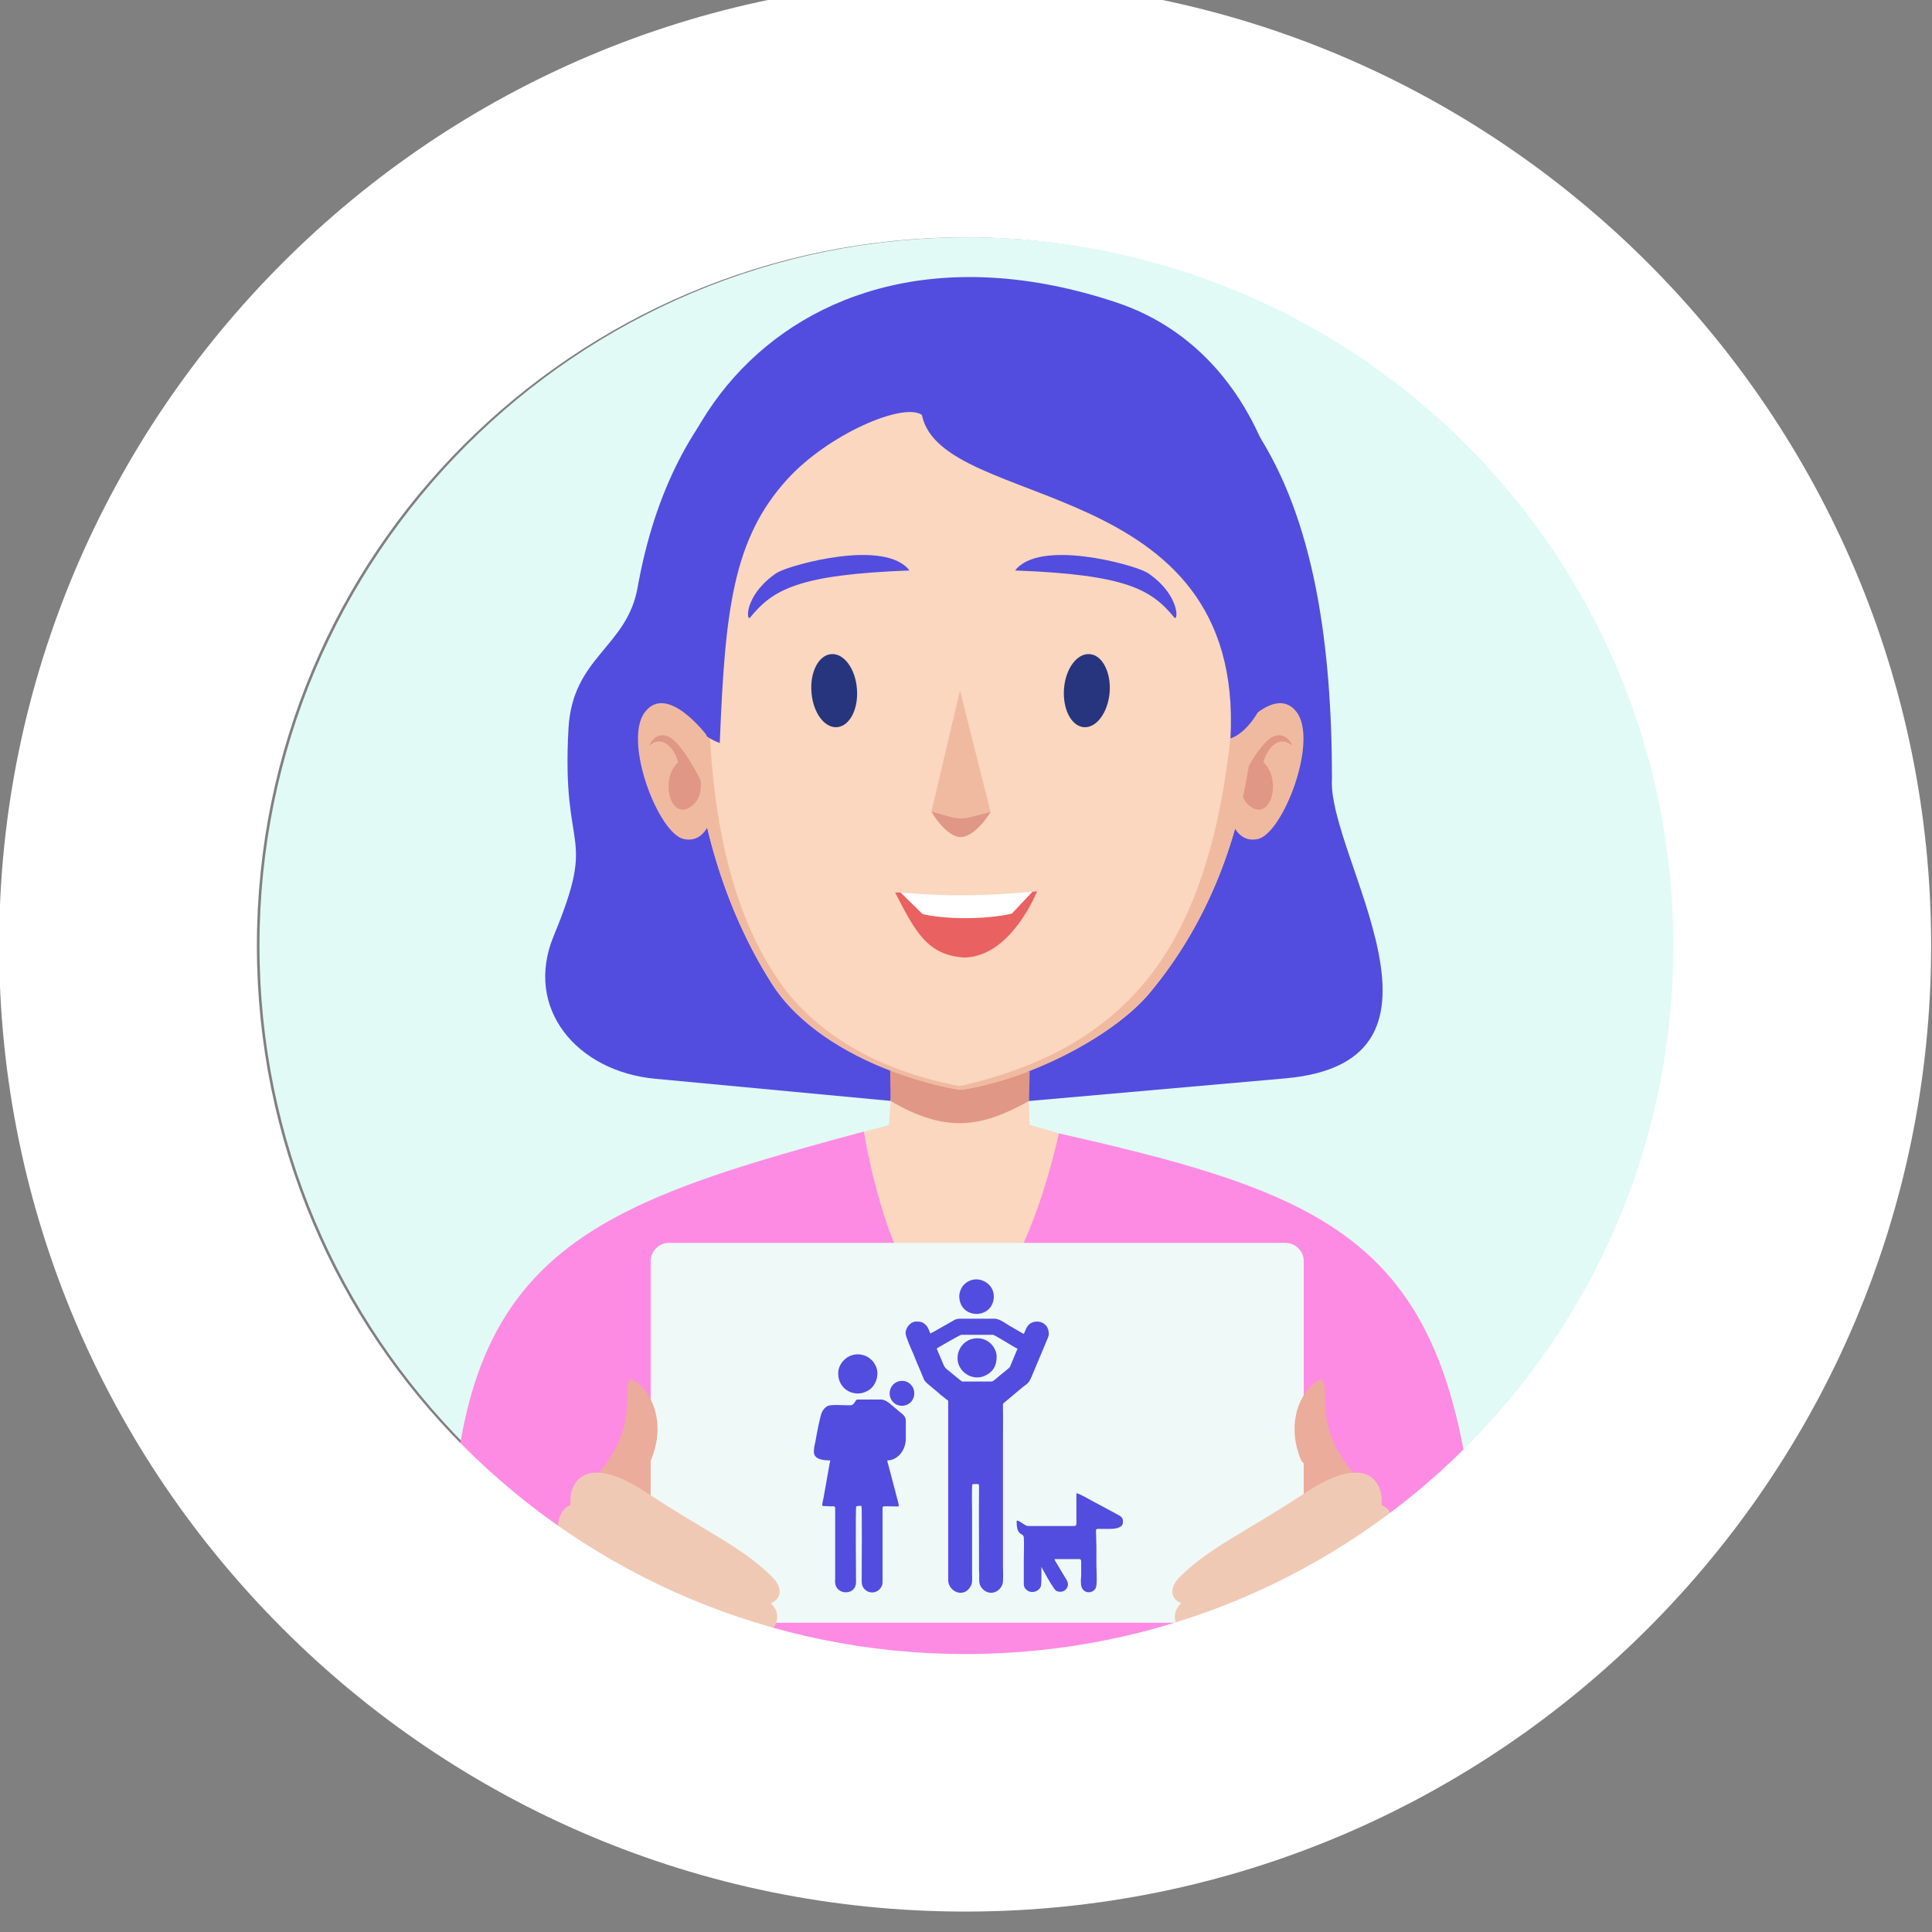 <?xml version="1.0" encoding="UTF-8"?>
<!DOCTYPE svg PUBLIC "-//W3C//DTD SVG 1.1//EN" "http://www.w3.org/Graphics/SVG/1.1/DTD/svg11.dtd">
<!-- Creator: CorelDRAW X7 -->
<svg xmlns="http://www.w3.org/2000/svg" xml:space="preserve" width="88.9mm" height="88.9mm" version="1.1" style="shape-rendering:geometricPrecision; text-rendering:geometricPrecision; image-rendering:optimizeQuality; fill-rule:evenodd; clip-rule:evenodd"
viewBox="0 0 8890 8890"
 xmlns:xlink="http://www.w3.org/1999/xlink">
 <rect x="0" y="0" width="8890" height="8890" fill="#808080" stroke="none"/>
 <defs>
  <style type="text/css">
   <![CDATA[
    .fil9 {fill:#524DDE}
    .fil0 {fill:#E1FAF6}
    .fil11 {fill:#EFF9F8}
    .fil6 {fill:#26357E;fill-rule:nonzero}
    .fil1 {fill:#524DDE;fill-rule:nonzero}
    .fil3 {fill:#E09786;fill-rule:nonzero}
    .fil8 {fill:#E96161;fill-rule:nonzero}
    .fil10 {fill:#EBAC9B;fill-rule:nonzero}
    .fil4 {fill:#F0BAA1;fill-rule:nonzero}
    .fil12 {fill:#F0C9B5;fill-rule:nonzero}
    .fil2 {fill:#FAD7BE;fill-rule:nonzero}
    .fil5 {fill:#FE8BE3;fill-rule:nonzero}
    .fil7 {fill:white;fill-rule:nonzero}
   ]]>
  </style>
 </defs>
 <g id="Слой_x0020_1">
  <path class="fil0" d="M4453 1092c1800,0 3260,1460 3260,3259 0,1801 -1460,3260 -3260,3260 -1800,0 -3259,-1459 -3259,-3260 0,-1799 1459,-3259 3259,-3259z"/>
  <path class="fil1" d="M6129 3582c-1,-1216 -315,-2336 -1883,-2183 -591,-7 -1152,404 -1312,1304 -49,276 -299,319 -318,647 -34,595 136,463 -68,956 -139,335 108,625 468,658l1393 131c502,-44 1004,-89 1506,-133 876,-78 190,-1025 214,-1380z"/>
  <path class="fil2" d="M4710 4663c0,0 28,433 28,513 106,30 1545,441 1244,710 -728,648 -2251,861 -3193,-40 -304,-291 1294,-662 1301,-669l14 -187c10,-139 -11,-299 -11,-299l617 -28 0 0z"/>
  <path class="fil3" d="M4735 5066c-222,124 -384,148 -637,0l-2 -142c93,36 178,62 268,81 52,11 58,11 109,1 88,-18 178,-45 265,-78l-3 138z"/>
  <path class="fil2" d="M4418 5013c338,-50 714,-254 872,-444 558,-669 545,-1572 420,-2173 -207,-1212 -2181,-1344 -2460,-57 -118,549 -158,1464 302,2188 172,271 557,433 867,486l-1 0 0 0z"/>
  <path class="fil4" d="M5684 3381c0,0 180,-238 282,-105 102,133 -63,561 -179,585 -132,27 -143,-184 -143,-184l40 -296 0 0z"/>
  <path class="fil3" d="M5711 3588c0,0 87,-176 150,-200 64,-23 86,45 86,45 0,0 -41,-46 -90,-2 -36,33 -43,77 -43,77 88,82 32,282 -68,197 -50,-42 -35,-117 -35,-117l0 0z"/>
  <path class="fil4" d="M4473 5006c323,-63 667,-258 817,-437 558,-669 545,-1572 420,-2173 -7,-40 -16,-78 -26,-116 23,681 43,1729 -442,2270 -206,231 -473,365 -813,445 -16,3 -15,3 -31,-1 -364,-71 -646,-242 -807,-471 -452,-639 -332,-1729 -264,-2421 -32,73 -58,152 -77,237 -118,549 -158,1464 302,2188 117,184 331,319 553,403 87,32 174,58 258,75 52,11 58,11 110,1l0 0z"/>
  <path class="fil5" d="M6816 7615c-37,-1835 -500,-2074 -1944,-2400 0,0 -170,821 -469,819 -298,-2 -428,-827 -428,-827 -1421,381 -1988,612 -1891,2408l4732 0 0 0z"/>
  <path class="fil6" d="M3734 3186c7,93 60,165 118,160 58,-5 99,-84 91,-177 -7,-92 -60,-164 -118,-159 -58,4 -99,83 -91,176z"/>
  <path class="fil6" d="M5106 3186c-8,93 -61,165 -119,160 -58,-5 -98,-84 -91,-177 7,-92 60,-164 118,-159 58,4 99,83 92,176z"/>
  <path class="fil4" d="M4417 3179l-131 555c52,104 182,149 272,2l-140 -557 -1 0z"/>
  <path class="fil3" d="M4286 3734c47,82 101,117 132,118 35,1 89,-33 140,-116 -153,40 -122,41 -273,-2l1 0z"/>
  <path class="fil7" d="M4141 4107c47,121 139,250 282,271 191,27 349,-277 349,-277l-20 2c-221,20 -385,23 -611,4z"/>
  <path class="fil8" d="M4145 4107l-26 0c91,176 146,288 317,299 217,-2 336,-305 336,-305l-21 2 -95 101c-122,28 -305,27 -411,2l-101 -99 1 0z"/>
  <path class="fil9" d="M3582 2632c-6,3 -12,7 -17,10 -1,2 -3,3 -5,4 0,0 0,0 0,0 0,0 0,0 0,0 -136,100 -126,217 -108,195 105,-128 220,-197 733,-216 -112,-146 -538,-28 -603,7l0 0z"/>
  <path class="fil9" d="M5273 2632c6,3 12,7 17,10 1,2 3,3 5,4 0,0 0,0 0,0 0,0 0,0 0,0 136,100 126,217 108,195 -105,-128 -220,-197 -732,-216 112,-146 538,-28 602,7l0 0z"/>
  <path class="fil1" d="M5662 3398c65,-1223 -1330,-1043 -1420,-1489 -87,-59 -432,90 -620,297 -251,276 -286,608 -310,1213 -99,-35 -156,-130 -156,-130 -483,-1092 415,-2417 1979,-1898 819,272 933,1369 683,1827 0,0 -57,145 -156,180l0 0z"/>
  <path class="fil4" d="M3250 3381c0,0 -180,-238 -282,-105 -103,133 62,561 179,585 132,27 143,-184 143,-184l-40 -296 0 0z"/>
  <path class="fil3" d="M3223 3588c0,0 -87,-176 -150,-200 -64,-23 -86,45 -86,45 0,0 41,-46 90,-2 36,33 43,77 43,77 -88,82 -32,282 68,197 50,-42 35,-117 35,-117l0 0z"/>
  <path class="fil10" d="M6376 7417c-411,162 -768,63 -940,-40 -93,-244 -133,-437 58,-598 451,-96 594,-223 833,120 93,161 -73,109 49,518z"/>
  <path class="fil10" d="M2606 7417c411,162 768,63 940,-40 94,-244 133,-437 -58,-598 -451,-96 -593,-223 -832,120 -94,161 72,109 -50,518z"/>
  <path class="fil11" d="M5914 5719l-2835 0c-47,0 -85,38 -85,84l0 1579c0,47 38,85 85,85l2835 0c47,0 85,-38 85,-85l0 -1579c0,-46 -38,-84 -85,-84z"/>
  <path class="fil12" d="M5557 7606l481 -1c217,-1 244,-56 332,-131 89,-75 38,-126 65,-213 18,-56 1,-116 -22,-153 7,-45 16,-154 -57,-183 13,-78 -44,-258 -348,-57 -274,181 -440,250 -579,388 -56,56 -37,106 7,121 -64,57 -17,151 56,132 -43,76 24,97 65,97l0 0z"/>
  <path class="fil10" d="M6218 6767c-176,-212 -95,-380 -136,-421 -77,25 -175,179 -96,371 43,72 156,25 232,50z"/>
  <path class="fil12" d="M3425 7606l-480 -1c-217,-1 -245,-56 -333,-131 -89,-75 -38,-126 -65,-213 -17,-56 0,-116 22,-153 -6,-45 -16,-154 57,-183 -12,-78 45,-258 349,-57 273,181 440,250 578,388 56,56 37,106 -7,121 65,57 17,151 -55,132 42,76 -25,97 -66,97l0 0z"/>
  <path class="fil10" d="M2764 6767c177,-212 96,-380 136,-421 77,25 176,179 96,371 -42,72 -155,25 -232,50z"/>
  <path class="fil7" d="M4442 -93c1225,0 2336,498 3142,1304 804,805 1302,1915 1302,3140 0,1226 -498,2337 -1302,3141 -805,806 -1917,1304 -3142,1304 -1226,0 -2337,-497 -3141,-1302 -806,-805 -1305,-1917 -1305,-3143 0,-1225 499,-2337 1305,-3142 804,-805 1915,-1302 3141,-1302zm2304 2138c-589,-589 -1403,-953 -2304,-953 -902,0 -1718,365 -2308,955 -588,588 -952,1403 -952,2304 0,902 364,1717 952,2305 590,590 1406,955 2308,955 901,0 1716,-364 2304,-953 590,-589 954,-1405 954,-2307 0,-901 -365,-1717 -954,-2306z"/>
  <g id="_2945635286400">
   <path class="fil9" d="M4428 6357l135 0c8,0 31,-23 38,-28l38 -31c10,-9 7,-6 13,-20l30 -72c-10,-3 -105,-64 -113,-64l-145 0c-6,0 -74,40 -85,46l-29 17 30 71c8,19 10,19 31,36 7,5 53,45 57,45zm-10 972l3 0c16,0 32,-8 43,-26 12,-18 9,-33 9,-61l0 -276c0,-23 -2,-121 1,-136 4,-1 4,-1 8,-1 23,0 23,-3 23,13 -1,120 0,247 0,368 0,6 0,12 0,18 0,6 1,8 1,16 0,28 -3,43 10,61 30,40 82,27 97,-16 5,-15 2,-68 2,-89l0 -546c0,-60 1,-122 0,-182 0,-12 -1,-12 6,-18l74 -62c30,-26 37,-21 53,-60l67 -160c4,-10 11,-22 11,-34 0,-63 -72,-71 -97,-37 -9,12 -11,24 -18,37 -6,-2 -58,-34 -65,-37 -15,-10 -49,-33 -67,-33l-163 0c-8,0 -16,2 -21,4l-81 46c-11,6 -22,13 -33,18 -6,-12 -9,-26 -18,-36 -16,-18 -28,-19 -48,-19 -24,0 -48,27 -48,54 0,15 28,78 35,93 6,15 12,30 18,45 7,14 12,29 19,44 13,29 9,32 29,50l43 36c6,5 11,9 17,15 6,5 12,9 18,14 5,5 11,9 17,13l0 825c0,33 27,58 55,59z"/>
   <path class="fil9" d="M4168 6538l0 83c0,52 -38,99 -85,99 0,7 4,19 6,26l21 80c5,18 9,35 14,53 2,8 4,18 7,26 2,9 6,19 4,27 -21,0 -43,-1 -64,-1 -12,1 -10,4 -10,22l0 324c0,13 -1,18 -7,27 -16,27 -55,33 -78,6 -11,-13 -11,-24 -11,-46 0,-44 2,-331 -1,-334 -5,-2 -19,-1 -24,2 -4,4 -1,297 -1,348 0,59 -80,61 -94,14 -4,-14 -2,-17 -2,-32l0 -322c0,-14 -12,-7 -30,-9 -36,-4 -33,10 -23,-42l27 -152c1,-6 3,-11 3,-17 -27,0 -75,-3 -75,-39 0,-20 4,-33 8,-53 4,-24 21,-116 30,-132 6,-11 15,-22 27,-27 20,-8 83,-1 106,-3 15,-1 20,-26 29,-26l110 0c24,0 47,26 65,40l29 24c10,8 19,17 19,34z"/>
   <path class="fil9" d="M5167 6998c0,13 0,22 -17,30 -18,10 -67,7 -91,7 -10,-1 -10,0 -16,4 0,27 2,50 2,78 0,27 0,54 0,82 0,14 1,23 1,37 0,23 3,61 -6,75 -18,26 -65,21 -66,-25 -1,-13 0,-25 1,-35l0 -67c0,-5 -3,-10 -7,-10l-112 0c-8,0 0,8 10,26l34 57c8,13 25,34 4,57 -10,11 -29,14 -44,6 -11,-7 -43,-64 -50,-77l-18 -33 0 58c0,9 -1,10 -1,19 0,18 -10,29 -24,35 -19,8 -37,2 -49,-12 -9,-12 -7,-20 -7,-40 0,-33 0,-65 0,-98 0,-30 2,-68 0,-97 -2,-25 -33,-2 -33,-74 0,-11 19,4 28,9 11,7 15,12 28,12l209 0c7,0 10,-4 10,-11l0 -140c11,0 57,27 70,34l99 53c9,5 17,9 27,15 9,4 18,12 18,25z"/>
   <path class="fil9" d="M3948 6412c-85,0 -118,-99 -67,-151 28,-30 69,-37 106,-20 4,2 10,5 13,8 5,4 8,7 13,11 7,7 12,16 17,26 16,34 4,76 -19,100 -13,13 -37,26 -63,26z"/>
   <path class="fil9" d="M4586 6242c0,43 -16,70 -51,87 -34,17 -75,10 -103,-18 -55,-54 -18,-153 66,-153 30,0 54,14 71,36 9,12 17,31 17,48z"/>
   <path class="fil9" d="M4573 5964c0,107 -154,110 -159,4 -1,-19 8,-43 22,-57 53,-53 137,-11 137,53z"/>
   <path class="fil9" d="M4207 6411c0,54 -62,74 -95,43 -37,-34 -15,-100 39,-100 31,0 56,25 56,57z"/>
  </g>
 </g>
</svg>
